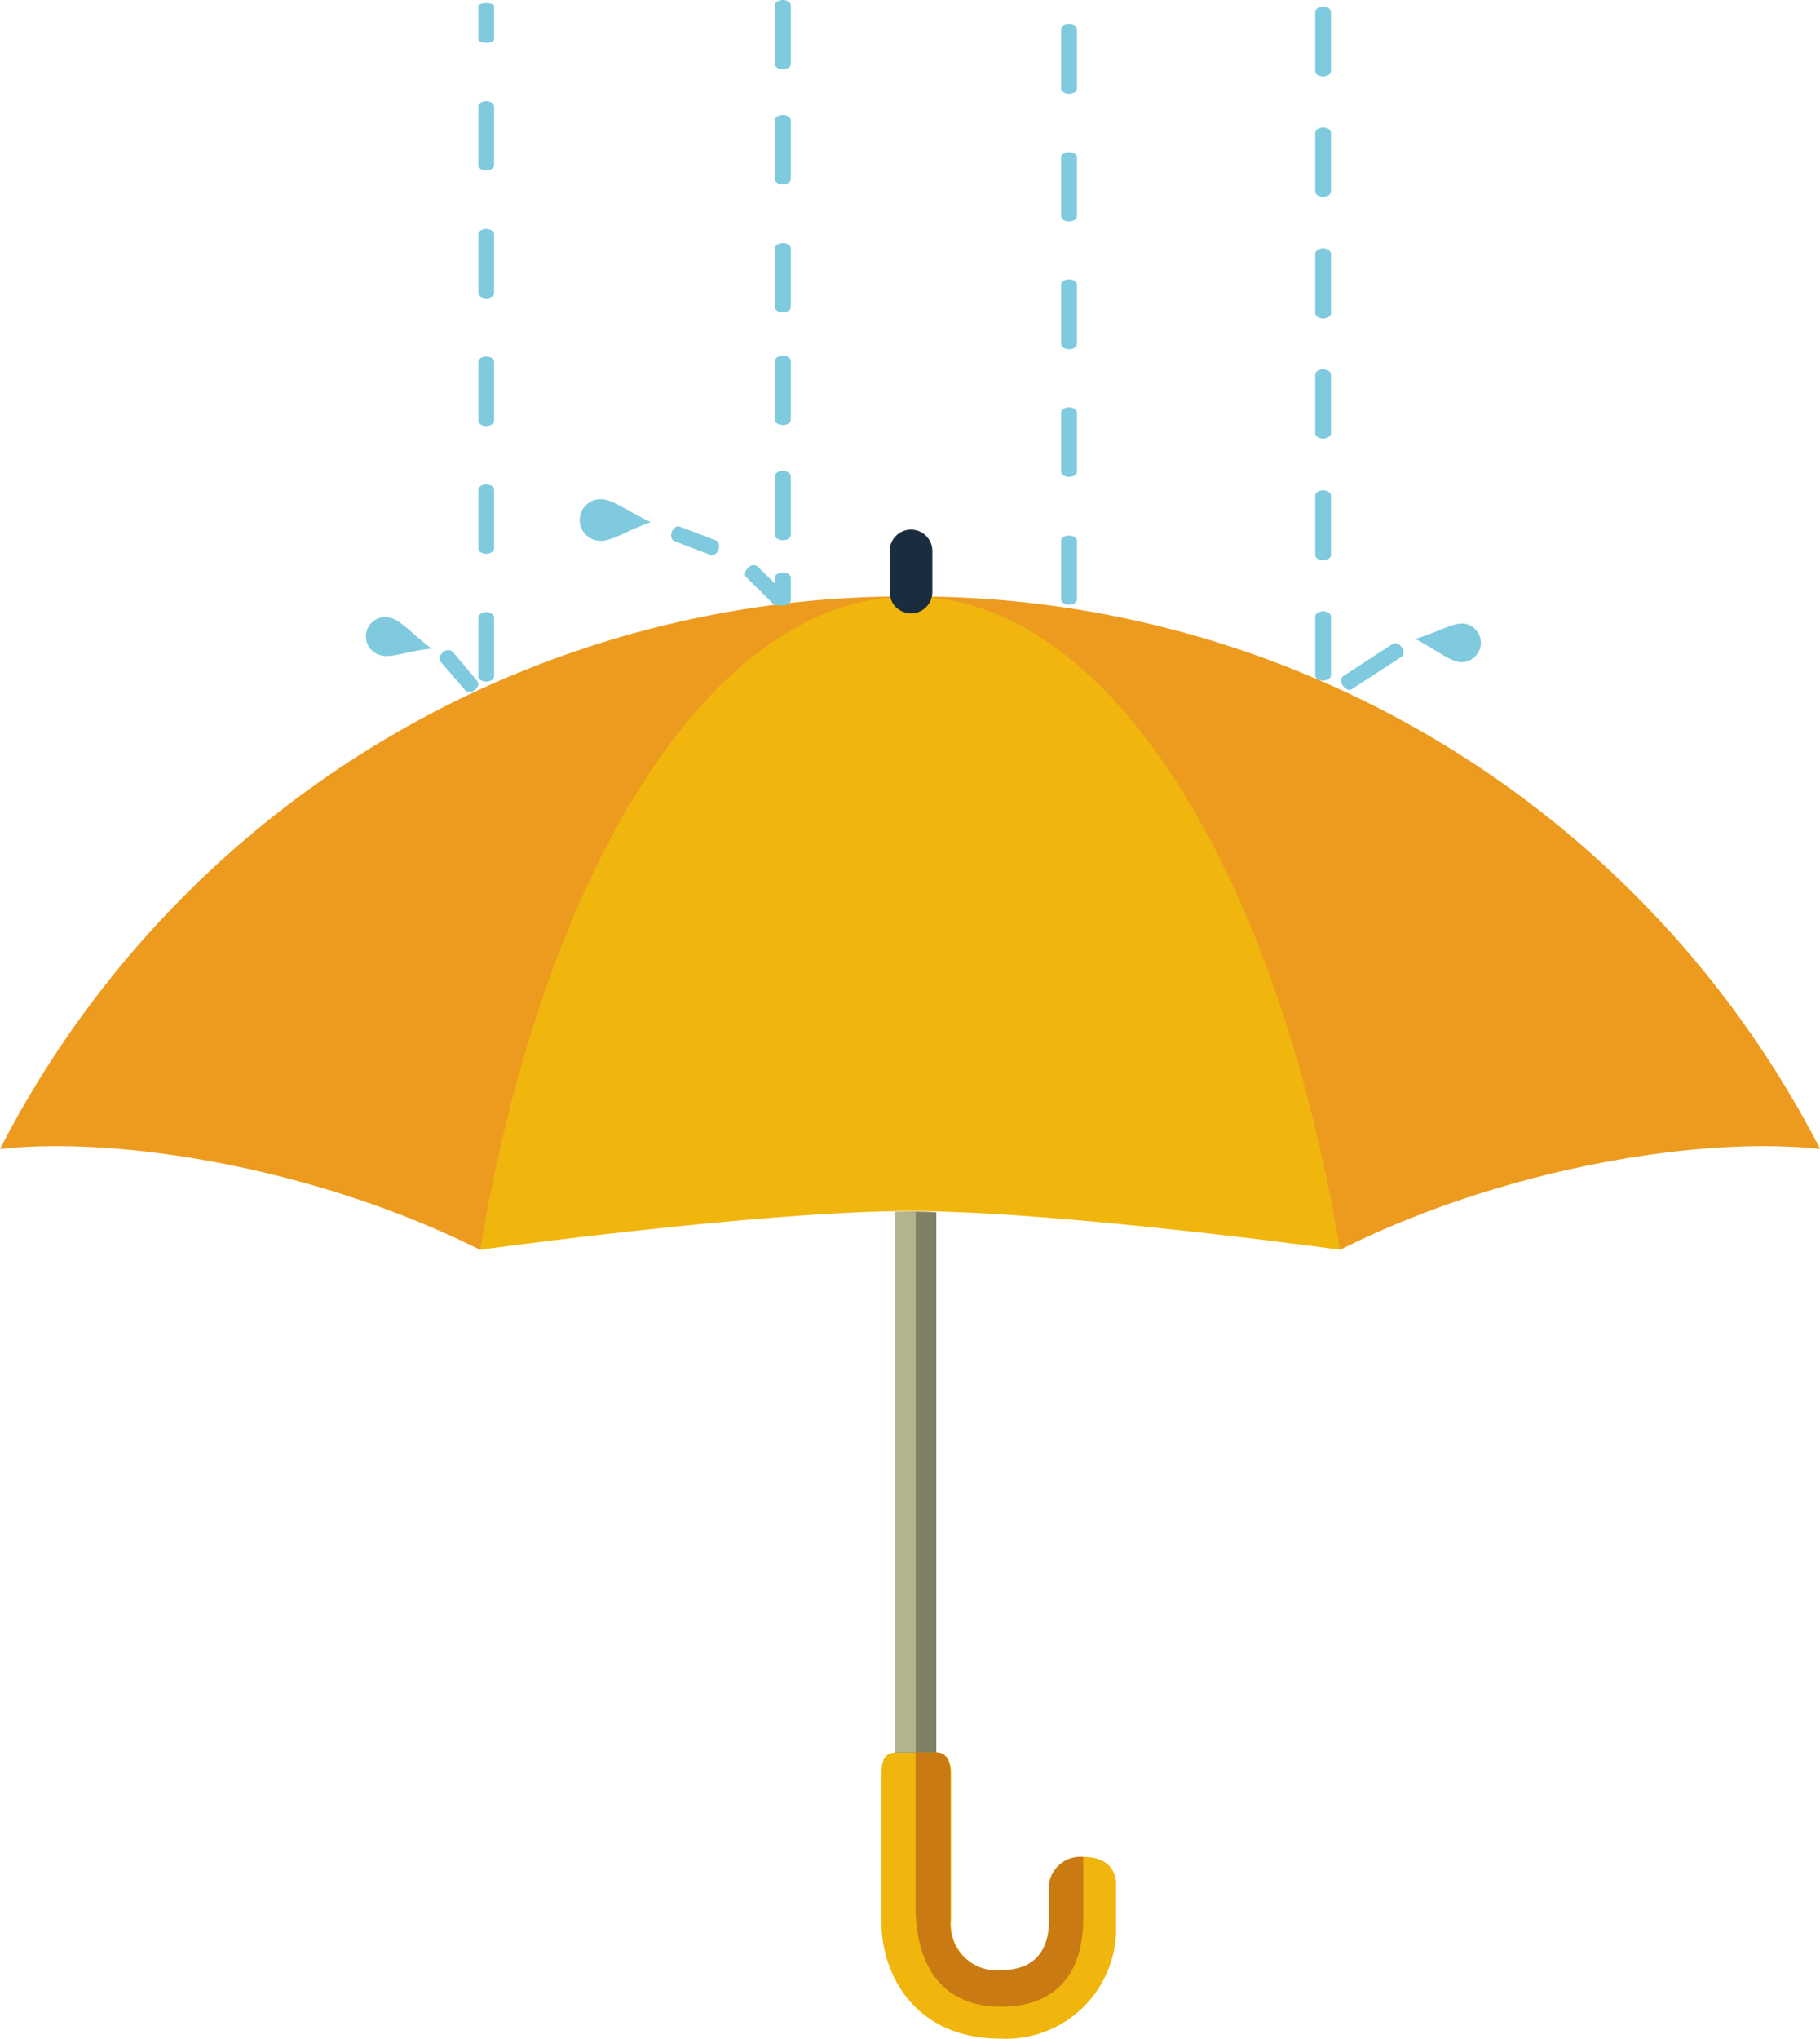 <svg id="Layer_1" data-name="Layer 1" xmlns="http://www.w3.org/2000/svg" viewBox="0 0 127.96 143.24"><defs><style>.cls-1{fill:#ed9b1f;}.cls-2{fill:#f0b60e;}.cls-3{fill:#808066;}.cls-4{fill:#ca7a12;}.cls-5{fill:#b3b38f;}.cls-6{fill:none;stroke:#1a2d3e;stroke-linecap:round;stroke-linejoin:round;stroke-width:3px;}.cls-7{fill:#7fcadf;}</style></defs><title>picto_GARANTIE-FINANC</title><path class="cls-1" d="M1.11,81.73c8.52-.94,22.45,1.4,33.76,7.09L65.09,42.91A71.52,71.52,0,0,0,1.11,81.73Z" transform="translate(-1.11 -1)"/><path class="cls-1" d="M129.08,81.73c-8.52-.94-22.46,1.4-33.76,7.09L65.09,42.91A71.54,71.54,0,0,1,129.08,81.73Z" transform="translate(-1.11 -1)"/><path class="cls-2" d="M65.09,86.09c10.5,0,30.23,2.72,30.23,2.72C90.83,62,79,42.91,65.09,42.91S39.35,62,34.87,88.81C34.87,88.81,54.6,86.09,65.09,86.09Z" transform="translate(-1.11 -1)"/><path class="cls-3" d="M66.94,86.18v38H64.05v-38c.47,0,1-.05,1.44-.05S66.46,86.14,66.94,86.18Z" transform="translate(-1.11 -1)"/><path class="cls-2" d="M79.58,133.41v2.92a7.74,7.74,0,0,1-8.1,7.91c-6.18,0-8.39-4.66-8.39-8.11V125.6c0-.91.21-1.46,1-1.46h2.89c.31,0,1,.15,1,1.46v10.33a3.25,3.25,0,0,0,3.52,3.52c2.65,0,3.41-1.68,3.41-3.46v-2.58a2.23,2.23,0,0,1,2.39-1.94C79.17,131.47,79.58,132.64,79.58,133.41Z" transform="translate(-1.11 -1)"/><path class="cls-4" d="M77.27,131.47v4.19c0,1.38-.07,6.33-5.79,6.33s-6-5.41-6-7,0-9.28,0-10.3v-.57h1.45c.31,0,1,.15,1,1.46v10.33a3.25,3.25,0,0,0,3.52,3.52c2.65,0,3.41-1.68,3.41-3.46v-2.58A2.23,2.23,0,0,1,77.27,131.47Z" transform="translate(-1.11 -1)"/><path class="cls-5" d="M65.49,86.13v38H64.05v-38C64.52,86.14,65,86.13,65.49,86.13Z" transform="translate(-1.11 -1)"/><line class="cls-6" x1="64.05" y1="38.71" x2="64.05" y2="41.6"/><path class="cls-7" d="M55.59,22.58c0,.2.25.37.56.37h0c.31,0,.56-.17.56-.37V18.45c0-.2-.25-.37-.56-.37h0c-.31,0-.56.17-.56.37Z" transform="translate(-1.11 -1)"/><path class="cls-7" d="M55.59,30.5c0,.21.25.37.56.37h0c.31,0,.56-.16.56-.37V26.38c0-.21-.25-.38-.56-.38h0c-.31,0-.56.17-.56.38Z" transform="translate(-1.11 -1)"/><path class="cls-7" d="M55.59,38.58c0,.21.25.38.56.38h0c.31,0,.56-.17.56-.38V34.46c0-.21-.25-.37-.56-.37h0c-.31,0-.56.16-.56.37Z" transform="translate(-1.11 -1)"/><path class="cls-7" d="M55.59,5.5c0,.2.25.37.56.37h0c.31,0,.56-.17.56-.37V1.37c0-.2-.25-.37-.56-.37h0c-.31,0-.56.17-.56.37Z" transform="translate(-1.11 -1)"/><path class="cls-7" d="M55.59,13.58c0,.21.25.38.56.38h0c.31,0,.56-.17.56-.38V9.46c0-.21-.25-.38-.56-.38h0c-.31,0-.56.17-.56.38Z" transform="translate(-1.11 -1)"/><path class="cls-7" d="M75.71,7.21c0,.21.25.38.56.38h0c.31,0,.56-.17.56-.38V3.09c0-.21-.25-.38-.56-.38h0c-.31,0-.56.17-.56.38Z" transform="translate(-1.11 -1)"/><path class="cls-7" d="M75.71,16.19c0,.2.25.37.56.37h0c.31,0,.56-.17.56-.37V12.07c0-.21-.25-.38-.56-.38h0c-.31,0-.56.17-.56.38Z" transform="translate(-1.11 -1)"/><path class="cls-7" d="M75.71,25.16c0,.21.25.38.56.38h0c.31,0,.56-.17.56-.38V21c0-.21-.25-.37-.56-.37h0c-.31,0-.56.16-.56.37Z" transform="translate(-1.11 -1)"/><path class="cls-7" d="M75.71,34.14c0,.21.25.37.56.37h0c.31,0,.56-.16.56-.37V30c0-.21-.25-.38-.56-.38h0c-.31,0-.56.17-.56.38Z" transform="translate(-1.11 -1)"/><path class="cls-7" d="M75.71,43.11c0,.21.25.38.56.38h0c.31,0,.56-.17.56-.38V39c0-.21-.25-.37-.56-.37h0c-.31,0-.56.16-.56.37Z" transform="translate(-1.11 -1)"/><path class="cls-7" d="M34.74,12.61c0,.21.25.37.55.37h0c.31,0,.56-.16.56-.37V8.49c0-.21-.25-.38-.56-.38h0c-.3,0-.55.17-.55.38Z" transform="translate(-1.11 -1)"/><path class="cls-7" d="M34.74,21.59c0,.2.25.37.55.37h0c.31,0,.56-.17.56-.37V17.46c0-.2-.25-.37-.56-.37h0c-.3,0-.55.17-.55.37Z" transform="translate(-1.11 -1)"/><path class="cls-7" d="M34.74,30.56c0,.21.25.38.55.38h0c.31,0,.56-.17.56-.38V26.44c0-.21-.25-.38-.56-.38h0c-.3,0-.55.17-.55.38Z" transform="translate(-1.11 -1)"/><path class="cls-7" d="M34.74,39.54c0,.2.25.37.55.37h0c.31,0,.56-.17.56-.37V35.41c0-.2-.25-.37-.56-.37h0c-.3,0-.55.17-.55.37Z" transform="translate(-1.11 -1)"/><path class="cls-7" d="M34.74,48.51c0,.21.25.38.55.38h0c.31,0,.56-.17.56-.38V44.39c0-.21-.25-.38-.56-.38h0c-.3,0-.55.17-.55.38Z" transform="translate(-1.11 -1)"/><path class="cls-7" d="M34.74,3.79c0,.12.25.22.55.22h0c.31,0,.56-.1.56-.22V1.43c0-.11-.25-.21-.56-.21h0c-.3,0-.55.1-.55.21Z" transform="translate(-1.11 -1)"/><path class="cls-7" d="M93.58,14.45c0,.21.25.38.55.38h0c.31,0,.56-.17.56-.38V10.33c0-.21-.25-.37-.56-.37h0c-.3,0-.55.16-.55.37Z" transform="translate(-1.11 -1)"/><path class="cls-7" d="M93.58,23c0,.21.25.38.55.38h0c.31,0,.56-.17.56-.38V18.83c0-.21-.25-.38-.56-.38h0c-.3,0-.55.17-.55.38Z" transform="translate(-1.11 -1)"/><path class="cls-7" d="M93.58,31.45c0,.21.25.37.55.37h0c.31,0,.56-.16.56-.37V27.33c0-.21-.25-.38-.56-.38h0c-.3,0-.55.17-.55.38Z" transform="translate(-1.11 -1)"/><path class="cls-7" d="M93.58,40c0,.2.25.37.55.37h0c.31,0,.56-.17.56-.37V35.82c0-.2-.25-.37-.56-.37h0c-.3,0-.55.17-.55.37Z" transform="translate(-1.11 -1)"/><path class="cls-7" d="M93.58,48.45c0,.2.25.37.55.37h0c.31,0,.56-.17.56-.37V44.32c0-.2-.25-.37-.56-.37h0c-.3,0-.55.17-.55.37Z" transform="translate(-1.11 -1)"/><path class="cls-7" d="M93.58,6c0,.2.25.37.55.37h0c.31,0,.56-.17.56-.37V1.83c0-.2-.25-.37-.56-.37h0c-.3,0-.55.17-.55.37Z" transform="translate(-1.11 -1)"/><path class="cls-7" d="M95.53,48.52c-.18.11-.18.41,0,.66h0c.17.25.45.36.62.24l3.51-2.28c.18-.11.18-.41,0-.66h0c-.17-.25-.45-.36-.63-.24Z" transform="translate(-1.11 -1)"/><path class="cls-7" d="M55.51,43.46c.15.15.45.1.67-.12h0c.21-.21.27-.5.12-.64l-1.94-1.91a.49.49,0,0,0-.66.11h0c-.22.22-.28.51-.13.65Z" transform="translate(-1.11 -1)"/><path class="cls-7" d="M51.07,40c.2.07.45-.1.56-.38h0c.11-.28,0-.56-.16-.64L48.9,38c-.2-.08-.45.09-.56.37h0c-.11.28,0,.57.16.64Z" transform="translate(-1.11 -1)"/><path class="cls-7" d="M33.82,49.5c.13.16.43.14.67,0h0c.23-.2.32-.48.18-.64l-1.74-2.08a.51.51,0,0,0-.68.06h0c-.23.19-.32.47-.18.63Z" transform="translate(-1.11 -1)"/><path class="cls-7" d="M55.59,43.17c0,.21.25.38.56.38h0c.31,0,.56-.17.56-.38V41.59c0-.21-.25-.37-.56-.37h0c-.31,0-.56.16-.56.37Z" transform="translate(-1.11 -1)"/><path class="cls-7" d="M104,44.81a1.36,1.36,0,0,1-.23,2.71c-.75-.06-1.79-.94-3.17-1.63C102.08,45.48,103.22,44.75,104,44.81Z" transform="translate(-1.11 -1)"/><path class="cls-7" d="M27.92,47.05a1.36,1.36,0,1,1,.68-2.63c.73.19,1.61,1.23,2.85,2.15C29.89,46.72,28.64,47.24,27.92,47.05Z" transform="translate(-1.11 -1)"/><path class="cls-7" d="M43.27,39a1.46,1.46,0,0,1,.12-2.92c.81,0,2,.93,3.48,1.61C45.27,38.23,44.07,39.07,43.27,39Z" transform="translate(-1.11 -1)"/></svg>